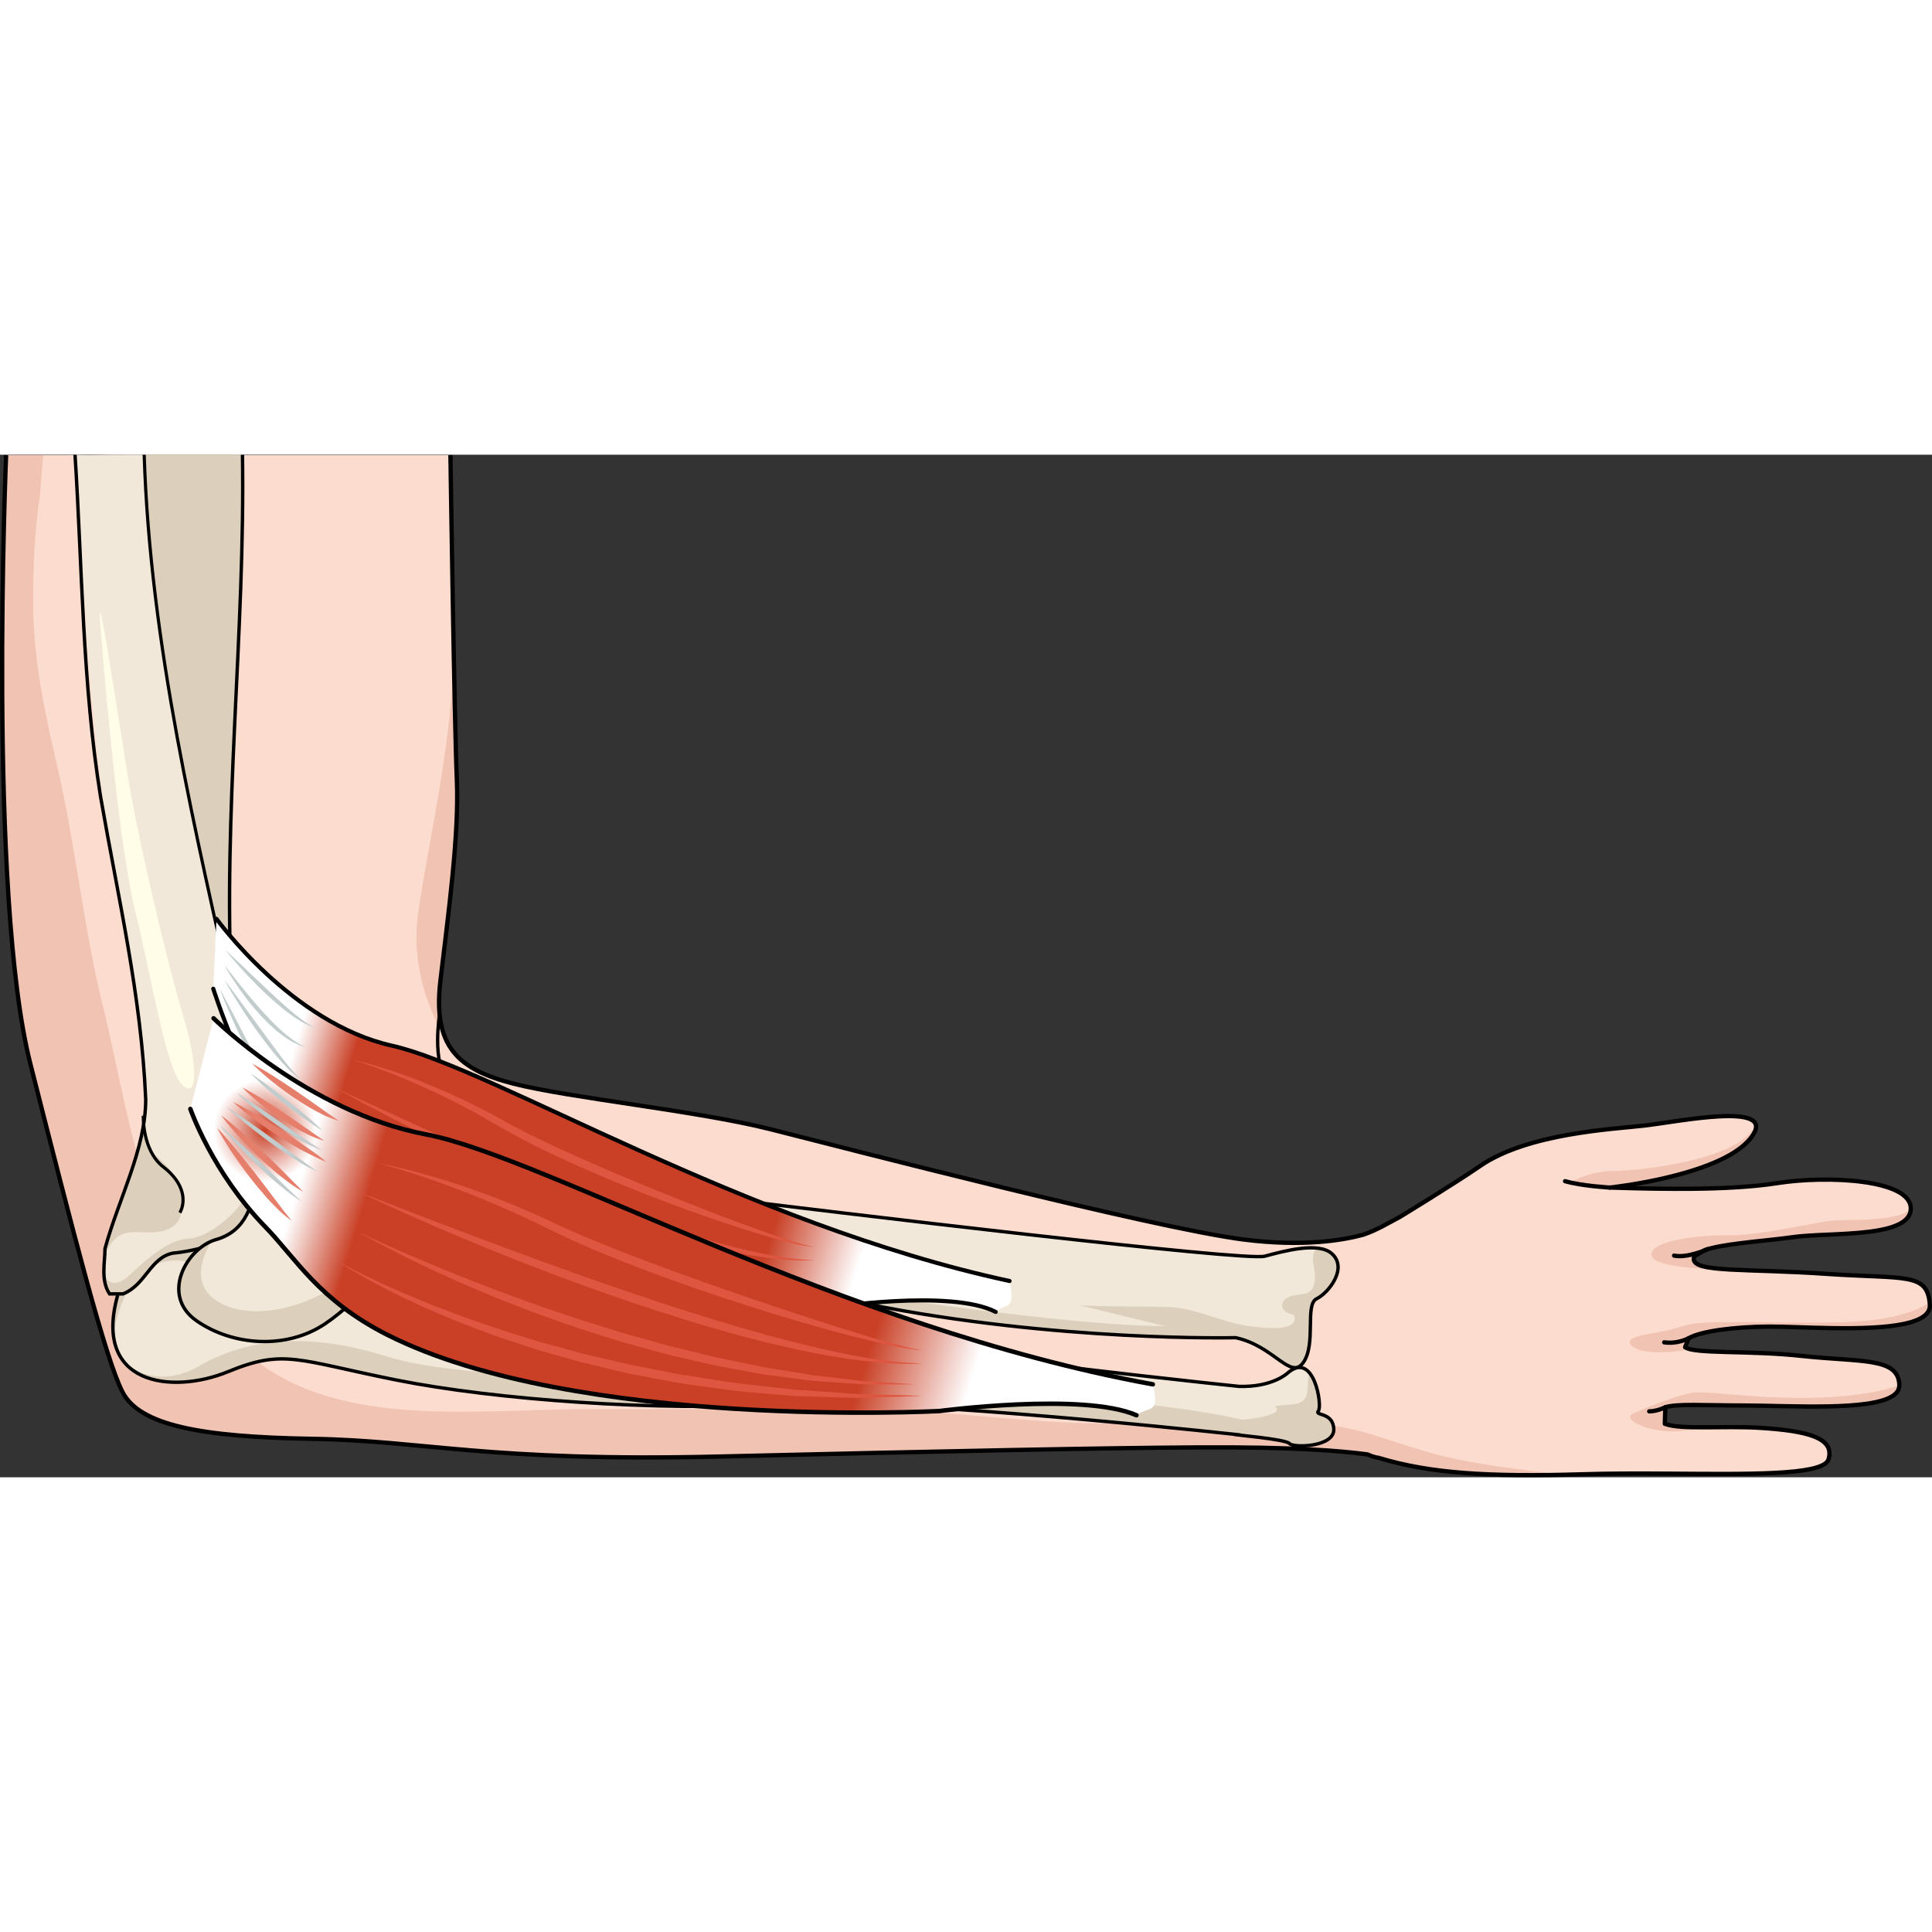 <?xml version="1.0" encoding="utf-8"?>
<!-- Created by: Science Figures, www.sciencefigures.org, Generator: Science Figures Editor -->
<!DOCTYPE svg PUBLIC "-//W3C//DTD SVG 1.1//EN" "http://www.w3.org/Graphics/SVG/1.1/DTD/svg11.dtd">
<svg version="1.1" id="Layer_1" xmlns="http://www.w3.org/2000/svg" xmlns:xlink="http://www.w3.org/1999/xlink" 
	 width="800px" height="800px" viewBox="0 0 432.829 229.09" enable-background="new 0 0 432.829 229.09"
	 xml:space="preserve">
<rect x="0" y="0" width="432.829" height="229.09" fill="#333333" stroke="none"/>
<g>
	<g>
		<g>
			<path fill="#FCDCCE" d="M409.103,183.512c-17.813-1.225-29.742-0.223-29.65-3.373c0.003-0.119,0.032-0.232,0.075-0.344
				c0.012-0.029,0.025-0.059,0.039-0.088c0.027-0.055,0.065-0.109,0.1-0.164l2.253-1.354c0.2-0.068,0.398-0.135,0.613-0.199
				c0.01-0.002,0.017-0.004,0.026-0.006c0.25-0.074,0.516-0.145,0.789-0.215c4.767-1.197,12.868-1.695,18.3-2.475
				c4.224-0.605,11.195-0.492,16.922-1.191c0.014-0.002,0.026-0.004,0.041-0.006c0.315-0.039,0.628-0.08,0.936-0.125
				c0.034-0.006,0.071-0.01,0.107-0.014c0.285-0.041,0.567-0.088,0.847-0.135c0.052-0.01,0.104-0.016,0.156-0.025
				c0.259-0.045,0.513-0.094,0.762-0.143c0.066-0.014,0.134-0.025,0.2-0.041c0.231-0.047,0.456-0.098,0.68-0.15
				c0.076-0.02,0.159-0.037,0.235-0.055c0.206-0.053,0.405-0.107,0.606-0.162c0.084-0.025,0.173-0.047,0.257-0.07
				c0.182-0.055,0.357-0.113,0.531-0.172c0.091-0.031,0.186-0.059,0.273-0.09c0.158-0.057,0.309-0.117,0.459-0.178
				c0.096-0.037,0.195-0.074,0.287-0.115c0.135-0.057,0.258-0.119,0.385-0.182c0.097-0.047,0.199-0.092,0.294-0.141
				c0.111-0.059,0.213-0.123,0.317-0.188c0.096-0.057,0.197-0.111,0.287-0.172c0.093-0.059,0.172-0.125,0.258-0.188
				c0.091-0.068,0.187-0.135,0.271-0.205c0.071-0.061,0.131-0.125,0.196-0.189c0.086-0.078,0.176-0.158,0.25-0.244
				c0.055-0.059,0.096-0.121,0.145-0.186c0.074-0.092,0.153-0.186,0.218-0.285c0.037-0.061,0.063-0.125,0.099-0.189
				c0.058-0.105,0.121-0.211,0.169-0.322c0.026-0.066,0.04-0.139,0.063-0.205c0.04-0.115,0.084-0.23,0.108-0.352
				c0.04-0.193,0.063-0.393,0.072-0.602c0.196-6.641-18.67-7.551-29.924-5.785c-0.628,0.1-1.277,0.188-1.935,0.273
				c-0.179,0.023-0.364,0.045-0.547,0.068c-0.552,0.068-1.112,0.131-1.682,0.189c-0.126,0.012-0.25,0.027-0.376,0.041
				c-0.675,0.066-1.362,0.127-2.059,0.184c-0.197,0.016-0.395,0.029-0.593,0.045c-0.55,0.041-1.103,0.08-1.661,0.115
				c-0.195,0.014-0.388,0.025-0.581,0.037c-0.708,0.041-1.422,0.08-2.139,0.113c-0.176,0.008-0.353,0.014-0.529,0.021
				c-0.586,0.025-1.174,0.047-1.767,0.066c-0.212,0.008-0.426,0.014-0.643,0.02c-0.739,0.023-1.482,0.043-2.227,0.059
				c-0.035-0.002-0.07,0.002-0.107,0c-0.738,0.016-1.475,0.025-2.212,0.033c-0.164,0.002-0.33,0.002-0.494,0.004
				c-2.414,0.02-4.805,0.008-7.098-0.021c-0.083,0-0.161-0.004-0.244-0.004c-0.693-0.01-1.379-0.021-2.053-0.033
				c-0.112-0.002-0.225-0.004-0.335-0.008c-0.655-0.012-1.299-0.025-1.931-0.039c-0.092-0.002-0.182-0.004-0.272-0.006
				c-0.652-0.018-1.29-0.033-1.913-0.049c-0.066-0.002-0.135-0.004-0.201-0.006c-1.375-0.037-2.677-0.074-3.872-0.109
				c0,0,26.237-2.756,32.041-11.791c4.762-7.412-16.632-2.994-24.282-2.105c-6.989,0.813-26.119,1.674-36.84,9.057
				c-5.825,4.012-17.966,11.412-17.966,11.412c-2.412,1.25-5.071,2.936-8.29,4.014c-4.633,1.246-13.536,2.729-26.706,1.059
				c-20.297-2.572-89.826-20.619-106.047-24.719s-45.076-7.008-57.547-10.201c-12.472-3.191-18.103-8.318-16.385-22.998
				c1.719-14.681,4.24-32.698,3.686-45.159c-0.555-12.459-1.436-72.655-1.436-72.655H1.37c0,0-4.14,98.696,5.436,136.372
				c9.575,37.676,16.836,66.246,20.677,73.584c3.841,7.336,17.272,10.008,42.462,10.416s39.529,5.201,91.2,3.967
				s84.983-1.906,106.933-2.047s32.604,0.807,38.313,1.58c0.906,0.424,1.722,0.668,2.462,0.764
				c11.503,3.484,24.509,4.336,46.086,3.668c1.228-0.037,2.479-0.064,3.744-0.088c2.9-0.049,5.875-0.066,8.861-0.063
				c0,0,0,0-0.002-0.002c17.544,0.02,35.437,0.662,40.633-1.807c0.053-0.025,0.112-0.051,0.16-0.076
				c0.114-0.057,0.215-0.117,0.313-0.178c0.082-0.049,0.159-0.1,0.229-0.152c0.075-0.055,0.147-0.109,0.21-0.166
				c0.08-0.068,0.147-0.141,0.212-0.215c0.041-0.047,0.086-0.094,0.12-0.141c0.089-0.125,0.163-0.258,0.207-0.395
				c1.537-4.852-4.715-6.432-15.19-7.1c-8.431-0.531-17.807,0.496-21.465-0.912l0.109-3.715c2.692-0.822,8.546-0.408,17.302-0.389
				c10.986,0.027,28.733,1.262,33.759-2.217c0.026-0.018,0.049-0.037,0.075-0.057c0.174-0.125,0.332-0.256,0.471-0.391
				c0.046-0.047,0.091-0.096,0.134-0.145c0.104-0.115,0.2-0.236,0.28-0.361c0.04-0.061,0.079-0.119,0.113-0.18
				c0.068-0.129,0.122-0.264,0.166-0.4c0.021-0.061,0.046-0.119,0.063-0.18c0.047-0.201,0.075-0.41,0.068-0.631
				c-0.16-6.307-8.597-5.104-21.851-6.543c-11.923-1.297-23.903-0.375-26.144-1.955l0.79-2.006
				c2.811-1.615,10.33-2.557,17.852-2.611c6.63-0.051,22.006,1.188,30.424-0.611c-0.002,0.002-0.003,0.002-0.003,0.002
				c0.051-0.012,0.098-0.023,0.149-0.033c0.324-0.072,0.637-0.148,0.939-0.23c0.084-0.021,0.17-0.043,0.252-0.068
				c0.173-0.047,0.344-0.1,0.51-0.15c0.118-0.039,0.235-0.078,0.35-0.121c0.213-0.074,0.419-0.148,0.613-0.229
				c0.117-0.049,0.23-0.1,0.341-0.148c0.154-0.07,0.304-0.143,0.445-0.217c0.134-0.07,0.26-0.141,0.382-0.215
				c0.081-0.051,0.165-0.1,0.24-0.152c0.161-0.107,0.31-0.217,0.444-0.334c0.053-0.045,0.101-0.092,0.15-0.137
				c0.12-0.115,0.232-0.23,0.333-0.355c0.026-0.031,0.058-0.068,0.082-0.102c0.105-0.141,0.19-0.289,0.267-0.439
				c0.02-0.041,0.042-0.082,0.059-0.123c0.071-0.164,0.123-0.334,0.16-0.51c0.008-0.039,0.012-0.078,0.018-0.115
				c0.028-0.189,0.044-0.387,0.032-0.59C431.861,183.084,426.912,184.736,409.103,183.512z"/>
			<g>
				<path fill="#F1C3B3" d="M98.665,117.91c1.719-14.681,4.24-32.698,3.686-45.159c-0.199-4.471-0.44-15.088-0.667-26.865
					c-0.788,20.946-5.994,42.213-8.017,56.928c-1.743,12.676,3.202,23.19,6.343,28.381C98.462,127.92,97.993,123.653,98.665,117.91z
					"/>
				<polygon fill="#F1C3B3" points="101.418,31.365 101.418,31.365 101.418,31.367 				"/>
				<path fill="#F1C3B3" d="M102.398,134.686c-0.047-0.051-0.09-0.104-0.137-0.154c0.082,0.105,0.126,0.16,0.126,0.16
					L102.398,134.686z"/>
			</g>
			<path fill="#F1C3B3" d="M392.728,152.393c0.601-0.934,0.783-1.68,0.632-2.269c-3.761,8.224-27.345,10.362-32.201,10.362
				s-9.528,2.522-9.528,2.522c2.761,0.729,6.348,1.017,9.882,1.077C365.975,163.535,387.532,160.481,392.728,152.393z"/>
			<g>
				<path fill="#F1C3B3" d="M424.819,210.195c0.104-0.115,0.2-0.236,0.28-0.361c0.04-0.061,0.079-0.119,0.113-0.18
					c0.068-0.129,0.122-0.264,0.166-0.4c0.021-0.061,0.046-0.119,0.063-0.18c0.047-0.201,0.075-0.41,0.068-0.631
					c0,0-6.438,2.762-20.917,2.855s-22.496-1.889-26.287-0.99c-3.791,0.896-10.235,3.419-12.664,4.633
					c-2.429,1.215,4.67,4.765,11.956,3.644c1.563-0.241,3.397-0.477,5.313-0.699c-4.285,0.032-7.957-0.015-9.941-0.778l0.109-3.715
					c2.692-0.822,8.546-0.408,17.302-0.389c10.986,0.027,28.733,1.262,33.759-2.217c0.026-0.018,0.049-0.037,0.075-0.057
					c0.174-0.125,0.332-0.256,0.471-0.391C424.731,210.293,424.776,210.244,424.819,210.195z"/>
				<path fill="#F1C3B3" d="M376.943,195.232c-5.511,1.775-8.78,1.583-11.115,2.707c-2.335,1.123,0.824,4.608,12.976,2.492l0,0
					c-0.57-0.129-1.006-0.288-1.288-0.486l0.79-2.006c2.811-1.615,10.33-2.557,17.852-2.611c6.63-0.051,22.006,1.188,30.424-0.611
					c-0.002,0.002-0.003,0.002-0.003,0.002c0.051-0.012,0.098-0.023,0.149-0.033c0.324-0.072,0.637-0.148,0.939-0.23
					c0.084-0.021,0.17-0.043,0.252-0.068c0.173-0.047,0.344-0.1,0.51-0.15c0.118-0.039,0.235-0.078,0.35-0.121
					c0.213-0.074,0.419-0.148,0.613-0.229c0.117-0.049,0.23-0.1,0.341-0.148c0.154-0.07,0.304-0.143,0.445-0.217
					c0.134-0.07,0.26-0.141,0.382-0.215c0.081-0.051,0.165-0.1,0.24-0.152c0.161-0.107,0.31-0.217,0.444-0.334
					c0.053-0.045,0.101-0.092,0.15-0.137c0.12-0.115,0.232-0.23,0.333-0.355c0.026-0.031,0.058-0.068,0.082-0.102
					c0.105-0.141,0.19-0.289,0.267-0.439c0.02-0.041,0.042-0.082,0.059-0.123c0.071-0.164,0.123-0.334,0.16-0.51
					c0.008-0.039,0.012-0.078,0.018-0.115c0.028-0.189,0.044-0.387,0.032-0.59c-0.013-0.194-0.03-0.379-0.05-0.561
					c-2.473,1.695-7.831,4.057-18.735,4.41C396.279,194.859,382.454,193.458,376.943,195.232z"/>
				<path fill="#F1C3B3" d="M387.22,174.869c-6.538-0.093-18.121,1.215-17.188,4.678c0.933,3.459,24.043,3.269,24.109,3.268
					c-9.202-0.31-14.752-0.523-14.689-2.676c0.003-0.119,0.032-0.232,0.075-0.344c0.012-0.029,0.025-0.059,0.039-0.088
					c0.027-0.055,0.065-0.109,0.1-0.164l2.253-1.354c0.2-0.068,0.398-0.135,0.613-0.199c0.01-0.002,0.017-0.004,0.026-0.006
					c0.25-0.074,0.516-0.145,0.789-0.215c4.767-1.197,12.868-1.695,18.3-2.475c4.224-0.605,11.195-0.492,16.922-1.191
					c0.014-0.002,0.026-0.004,0.041-0.006c0.315-0.039,0.628-0.08,0.936-0.125c0.034-0.006,0.071-0.01,0.107-0.014
					c0.285-0.041,0.567-0.088,0.847-0.135c0.052-0.01,0.104-0.016,0.156-0.025c0.259-0.045,0.513-0.094,0.762-0.143
					c0.066-0.014,0.134-0.025,0.2-0.041c0.231-0.047,0.456-0.098,0.68-0.15c0.076-0.02,0.159-0.037,0.235-0.055
					c0.206-0.053,0.405-0.107,0.606-0.162c0.084-0.025,0.173-0.047,0.257-0.07c0.182-0.055,0.357-0.113,0.531-0.172
					c0.091-0.031,0.186-0.059,0.273-0.09c0.158-0.057,0.309-0.117,0.459-0.178c0.096-0.037,0.195-0.074,0.287-0.115
					c0.135-0.057,0.258-0.119,0.385-0.182c0.097-0.047,0.199-0.092,0.294-0.141c0.111-0.059,0.213-0.123,0.317-0.188
					c0.096-0.057,0.197-0.111,0.287-0.172c0.093-0.059,0.172-0.125,0.258-0.188c0.091-0.068,0.187-0.135,0.271-0.205
					c0.071-0.061,0.131-0.125,0.196-0.189c0.086-0.078,0.176-0.158,0.25-0.244c0.055-0.059,0.096-0.121,0.145-0.186
					c0.074-0.092,0.153-0.186,0.218-0.285c0.037-0.061,0.063-0.125,0.099-0.189c0.058-0.105,0.121-0.211,0.169-0.322
					c0.026-0.066,0.04-0.139,0.063-0.205c0.04-0.115,0.084-0.23,0.108-0.352c0.04-0.193,0.063-0.393,0.072-0.602
					c0.001-0.041-0.007-0.079-0.007-0.119c-2.572,3.232-15.088,2.321-18.622,2.838C405.62,172.254,393.758,174.963,387.22,174.869z"
					/>
			</g>
			<path fill="#F1C3B3" d="M350.012,228.525c-9.142-1.193-18.894-2.137-27.979-4.494c-10.706-2.778-18.727-7.002-29.967-7.002
				c-14.567,0-29.136-0.02-43.703,0c-19.196,0.026-37.327-3.204-56.427-3.204c-20.302,0-40.604,0-60.906,0
				c-24.476,0-56.7,4.796-76.192-12.997c-7.334-6.695-12.154-15.43-16.644-24.144c-8.254-16.021-10.93-36.217-15.183-53.368
				c-4.272-17.229-6.052-35.519-10.027-52.801c-2.964-12.89-5.565-24.477-5.563-37.899c0.001-7.793,0.346-15.22,1.424-22.898
				c0.356-2.533,0.418-6.304,0.858-9.622H1.37c0,0-4.14,98.696,5.436,136.372c9.575,37.676,16.836,66.246,20.677,73.584
				c3.841,7.336,17.272,10.008,42.462,10.416s39.529,5.201,91.2,3.967s84.983-1.906,106.933-2.047s32.604,0.807,38.313,1.58
				c0.906,0.424,1.722,0.668,2.462,0.764C319.448,227.943,331.338,228.914,350.012,228.525z"/>
			<path fill="none" stroke="#000000" stroke-width="0.96" stroke-linejoin="round" stroke-miterlimit="8" d="M1.37,0.097
				c0,0-4.14,98.696,5.436,136.372c9.575,37.676,16.836,66.246,20.677,73.584c3.841,7.336,17.272,10.008,42.462,10.416
				s39.529,5.201,91.2,3.967s84.983-1.906,106.933-2.047s32.604,0.807,38.313,1.58c0.906,0.424,1.722,0.668,2.462,0.764
				c11.503,3.484,24.509,4.336,46.086,3.668c1.228-0.037,2.479-0.064,3.744-0.088c2.9-0.049,5.875-0.066,8.861-0.063
				c0,0,0,0-0.002-0.002c17.544,0.02,35.437,0.662,40.633-1.807c0.053-0.025,0.112-0.051,0.16-0.076
				c0.114-0.057,0.215-0.117,0.313-0.178c0.082-0.049,0.159-0.1,0.229-0.152c0.075-0.055,0.147-0.109,0.21-0.166
				c0.08-0.068,0.147-0.141,0.212-0.215c0.041-0.047,0.086-0.094,0.12-0.141c0.089-0.125,0.163-0.258,0.207-0.395
				c1.537-4.852-4.715-6.432-15.19-7.1c-8.431-0.531-17.807,0.496-21.465-0.912l0.109-3.715c2.692-0.822,8.546-0.408,17.302-0.389
				c10.986,0.027,28.733,1.262,33.759-2.217c0.026-0.018,0.049-0.037,0.075-0.057c0.174-0.125,0.332-0.256,0.471-0.391
				c0.046-0.047,0.091-0.096,0.134-0.145c0.104-0.115,0.2-0.236,0.28-0.361c0.04-0.061,0.079-0.119,0.113-0.18
				c0.068-0.129,0.122-0.264,0.166-0.4c0.021-0.061,0.046-0.119,0.063-0.18c0.047-0.201,0.075-0.41,0.068-0.631
				c-0.16-6.307-8.597-5.104-21.851-6.543c-11.923-1.297-23.903-0.375-26.144-1.955l0.79-2.006
				c2.811-1.615,10.33-2.557,17.852-2.611c6.63-0.051,22.006,1.188,30.424-0.611c-0.002,0.002-0.003,0.002-0.003,0.002
				c0.051-0.012,0.098-0.023,0.149-0.033c0.324-0.072,0.637-0.148,0.939-0.23c0.084-0.021,0.17-0.043,0.252-0.068
				c0.173-0.047,0.344-0.1,0.51-0.15c0.118-0.039,0.235-0.078,0.35-0.121c0.213-0.074,0.419-0.148,0.613-0.229
				c0.117-0.049,0.23-0.1,0.341-0.148c0.154-0.07,0.304-0.143,0.445-0.217c0.134-0.07,0.26-0.141,0.382-0.215
				c0.081-0.051,0.165-0.1,0.24-0.152c0.161-0.107,0.31-0.217,0.444-0.334c0.053-0.045,0.101-0.092,0.15-0.137
				c0.12-0.115,0.232-0.23,0.333-0.355c0.026-0.031,0.058-0.068,0.082-0.102c0.105-0.141,0.19-0.289,0.267-0.439
				c0.02-0.041,0.042-0.082,0.059-0.123c0.071-0.164,0.123-0.334,0.16-0.51c0.008-0.039,0.012-0.078,0.018-0.115
				c0.028-0.189,0.044-0.387,0.032-0.59c-0.483-7.365-5.433-5.713-23.242-6.938c-17.813-1.225-29.742-0.223-29.65-3.373
				c0.003-0.119,0.032-0.232,0.075-0.344c0.012-0.029,0.025-0.059,0.039-0.088c0.027-0.055,0.065-0.109,0.1-0.164l2.253-1.354
				c0.2-0.068,0.398-0.135,0.613-0.199c0.01-0.002,0.017-0.004,0.026-0.006c0.25-0.074,0.516-0.145,0.789-0.215
				c4.767-1.197,12.868-1.695,18.3-2.475c4.224-0.605,11.195-0.492,16.922-1.191c0.014-0.002,0.026-0.004,0.041-0.006
				c0.315-0.039,0.628-0.08,0.936-0.125c0.034-0.006,0.071-0.01,0.107-0.014c0.285-0.041,0.567-0.088,0.847-0.135
				c0.052-0.01,0.104-0.016,0.156-0.025c0.259-0.045,0.513-0.094,0.762-0.143c0.066-0.014,0.134-0.025,0.2-0.041
				c0.231-0.047,0.456-0.098,0.68-0.15c0.076-0.02,0.159-0.037,0.235-0.055c0.206-0.053,0.405-0.107,0.606-0.162
				c0.084-0.025,0.173-0.047,0.257-0.07c0.182-0.055,0.357-0.113,0.531-0.172c0.091-0.031,0.186-0.059,0.273-0.09
				c0.158-0.057,0.309-0.117,0.459-0.178c0.096-0.037,0.195-0.074,0.287-0.115c0.135-0.057,0.258-0.119,0.385-0.182
				c0.097-0.047,0.199-0.092,0.294-0.141c0.111-0.059,0.213-0.123,0.317-0.188c0.096-0.057,0.197-0.111,0.287-0.172
				c0.093-0.059,0.172-0.125,0.258-0.188c0.091-0.068,0.187-0.135,0.271-0.205c0.071-0.061,0.131-0.125,0.196-0.189
				c0.086-0.078,0.176-0.158,0.25-0.244c0.055-0.059,0.096-0.121,0.145-0.186c0.074-0.092,0.153-0.186,0.218-0.285
				c0.037-0.061,0.063-0.125,0.099-0.189c0.058-0.105,0.121-0.211,0.169-0.322c0.026-0.066,0.04-0.139,0.063-0.205
				c0.04-0.115,0.084-0.23,0.108-0.352c0.04-0.193,0.063-0.393,0.072-0.602c0.196-6.641-18.67-7.551-29.924-5.785
				c-0.628,0.1-1.277,0.188-1.935,0.273c-0.179,0.023-0.364,0.045-0.547,0.068c-0.552,0.068-1.112,0.131-1.682,0.189
				c-0.126,0.012-0.25,0.027-0.376,0.041c-0.675,0.066-1.362,0.127-2.059,0.184c-0.197,0.016-0.395,0.029-0.593,0.045
				c-0.55,0.041-1.103,0.08-1.661,0.115c-0.195,0.014-0.388,0.025-0.581,0.037c-0.708,0.041-1.422,0.08-2.139,0.113
				c-0.176,0.008-0.353,0.014-0.529,0.021c-0.586,0.025-1.174,0.047-1.767,0.066c-0.212,0.008-0.426,0.014-0.643,0.02
				c-0.739,0.023-1.482,0.043-2.227,0.059c-0.035-0.002-0.07,0.002-0.107,0c-0.738,0.016-1.475,0.025-2.212,0.033
				c-0.164,0.002-0.33,0.002-0.494,0.004c-2.414,0.02-4.805,0.008-7.098-0.021c-0.083,0-0.161-0.004-0.244-0.004
				c-0.693-0.01-1.379-0.021-2.053-0.033c-0.112-0.002-0.225-0.004-0.335-0.008c-0.655-0.012-1.299-0.025-1.931-0.039
				c-0.092-0.002-0.182-0.004-0.272-0.006c-0.652-0.018-1.29-0.033-1.913-0.049c-0.066-0.002-0.135-0.004-0.201-0.006
				c-1.375-0.037-2.677-0.074-3.872-0.109c0,0,26.237-2.756,32.041-11.791c4.762-7.412-16.632-2.994-24.282-2.105
				c-6.989,0.813-26.119,1.674-36.84,9.057c-5.825,4.012-17.966,11.412-17.966,11.412c-2.412,1.25-5.071,2.936-8.29,4.014
				c-4.633,1.246-13.536,2.729-26.706,1.059c-20.297-2.572-89.826-20.619-106.047-24.719s-45.076-7.008-57.547-10.201
				c-12.472-3.191-18.103-8.318-16.385-22.998c1.719-14.681,4.24-32.698,3.686-45.159c-0.555-12.459-1.436-72.655-1.436-72.655"/>
		</g>
		<g>
			<g>
				<path fill="#F2E8D9" d="M295.355,214.232c0.96-1.141-0.992-13.705-6.911-8.473c0,0-3.344,3.188-10.861,2.969l0,0
					c-14.595-1.525-92.664-9.908-138.897-19.33c-51.157-10.424-74.011-28.881-75.782-33.377c-1.771-4.496-8.729-2.943-8.729-2.943
					s-20.995,13.018-27.525,34.238c-6.53,21.217,11.887,23.275,24.456,18.107c12.57-5.166,15.399-2.584,37.635,1.867
					c22.235,4.451,58.584,7.053,86.006,5.453c23.72-1.385,85.403,4.957,101.625,6.695c-0.354,0.137,11.613,1.066,12.505,2.09
					c0.894,1.021,10.042,0.801,9.935-3.17C298.701,214.387,294.398,215.371,295.355,214.232z"/>
				<path fill="#DCD0BD" d="M138.686,189.398c-51.157-10.424-74.011-28.881-75.782-33.377c-1.771-4.496-8.729-2.943-8.729-2.943
					s-20.995,13.018-27.525,34.238c-1.261,4.098-1.584,7.473-1.206,10.227c-0.003-0.844,1.785-15.656,12.449-16.926
					c10.819-1.289,34.24,12.949,53.668,9.018c19.427-3.932,45.117-0.631,47.985-0.063c0-0.002,0-0.002,0-0.002
					C139.26,189.512,138.969,189.455,138.686,189.398z"/>
				<path fill="#DCD0BD" d="M295.355,214.232c0.609-0.727,0.041-6.063-1.975-8.514c-0.619,1.518-0.13,3.346-0.717,5.074
					c-0.944,2.771-4.665,1.672-7.041,2.426c2.393,1.836-5.333,2.857-7.272,2.957v0.006c-19.7-4.574-67.205-7.891-94.499-8.32
					c-30.572-0.482-79.533-0.262-96.979-5.779c-17.445-5.52-31.164-4.297-42.131,2.008c-10.389,5.973-16.769-0.748-17.414-1.475
					c4.468,6.477,15.414,6.248,23.777,2.809c12.57-5.166,15.399-2.584,37.635,1.867c22.235,4.451,58.584,7.053,86.006,5.453
					c25.003-1.459,92.191,5.668,103.845,6.936c-0.358,0.135,9.393,0.826,10.285,1.85c0.894,1.021,10.042,0.801,9.935-3.17
					C298.701,214.387,294.398,215.371,295.355,214.232z"/>
				<path fill="none" stroke="#000000" stroke-width="0.76" stroke-miterlimit="8" d="M295.355,214.232
					c0.96-1.141-0.992-13.705-6.911-8.473c0,0-3.344,3.188-10.861,2.969l0,0c-14.595-1.525-92.664-9.908-138.897-19.33
					c-51.157-10.424-74.011-28.881-75.782-33.377c-1.771-4.496-8.729-2.943-8.729-2.943s-20.995,13.018-27.525,34.238
					c-6.53,21.217,11.887,23.275,24.456,18.107c12.57-5.166,15.399-2.584,37.635,1.867c22.235,4.451,58.584,7.053,86.006,5.453
					c23.72-1.385,85.403,4.957,101.625,6.695c-0.354,0.137,11.613,1.066,12.505,2.09c0.894,1.021,10.042,0.801,9.935-3.17
					C298.701,214.387,294.398,215.371,295.355,214.232z"/>
			</g>
			<g>
				<g>
					<g>
						<path fill="#F2E8D9" d="M52.504,122.764c-2.214-14.576,1.723-83.836,1.817-122.739H34.539c-3.336,0-6.675-0.035-10.012,0.006
							c-2.571,0.031-5.149,0.134-7.717-0.006c1.425,28.09,4.107,68.456,8.507,91.388c7.231,37.684,9.077,57.352,4.246,69.072
							c-4.829,11.719-8.701,24.434-4.461,27.256c4.241,2.822,6.994-7.672,15.716-9.152c8.723-1.484,23.837-9.869,22.562-19.174
							C62.103,150.111,55.346,141.477,52.504,122.764z"/>
						<path fill="#DCD0BD" d="M40.817,178.588c8.723-1.484,23.837-9.869,22.562-19.174c-0.574-4.184-2.257-8.234-4.194-13.125
							c3.924,17.078-10.917,28.988-16.568,29.262c-5.651,0.275-10.528,5.621-14.077,8.639c-3.549,3.018-4.929,0-4.929,0
							l-0.228,0.182c0.206,1.553,0.748,2.723,1.718,3.369C29.342,190.563,32.096,180.068,40.817,178.588z"/>
						<g>
							<polygon fill="#DCD0BD" points="32.247,143.83 32.245,143.83 32.245,143.842 							"/>
							<path fill="#DCD0BD" d="M35.644,157.701c-2.552-1.945-3.421-5.291-3.644-8.211c-0.374,4.324-1.175,7.934-2.437,10.994
								c-2.701,6.555-5.101,13.422-5.952,18.693c3.29-8.045,8.419-3.412,14.025-5.654C43.243,171.281,40.876,161.688,35.644,157.701
								z"/>
						</g>
						<path fill="#DCD0BD" d="M54.321,0.024H34.539c-0.746,0-1.491-0.003-2.236-0.005c1.45,49.491,20.686,125.622,20.686,125.622
							c-0.171-0.934-0.334-1.889-0.484-2.877C50.29,108.188,54.227,38.927,54.321,0.024z"/>
						<path fill="none" stroke="#000000" stroke-width="0.76" stroke-miterlimit="8" d="M16.81,0.024
							c1.625,25.391,1.645,51.142,5.699,76.48c4.054,23.312,9.122,44.597,10.136,67.908c0,11.15-6.082,22.299-9.122,33.447
							c0,3.041-1.014,7.096,1.014,10.137c1.013,0,2.027,0,3.041,0c5.068-2.027,6.082-8.109,11.149-9.123
							c11.149-1.014,26.353-8.107,24.325-21.285c-3.041-13.176-10.135-24.324-11.149-37.5C49.875,80.559,54.943,39.74,54.321,0.024"
							/>
					</g>
					<path fill="none" stroke="#000000" stroke-width="0.712" stroke-miterlimit="8" d="M52.988,125.641
						C43.793,84.613,33.636,42.352,32.302,0.019"/>
					<path fill="none" stroke="#000000" stroke-width="0.712" stroke-miterlimit="8" d="M32.108,148.107
						c0,0-0.292,7.754,4.492,11.455c4.784,3.703,5.069,7.746,3.702,10.252"/>
				</g>
				<path fill="#FFFCE8" d="M22.564,39.082c0,0,3.43,45.35,7.622,62.689c4.192,17.34,7.066,36.014,10.679,39.443
					s3.356-5.043,0.15-15.574S31.087,87.1,28.541,71.475C25.994,55.85,21.307,24.359,22.564,39.082z"/>
			</g>
			<path fill="#F2E8D9" d="M298.299,178.924c-3.012-2.563-10.46-0.578-14.953,0.635c-4.491,1.213-93.654-9.512-129.533-13.93
				c-35.879-4.42-69.21-14.061-84.465-15.855c-8.371-0.986-11.258,4.582-11.857,11.348c-0.6,6.768-2.375,12.809-9.052,14.699
				c-6.678,1.887-12.581,12.523-4.404,18.209c8.177,5.684,20.2,6.439,28.77,0.689c8.569-5.75,10.385-12.262,26.093-11.098
				c15.708,1.162,53.202-1.805,95.54,6.68c42.337,8.482,82.401,7.512,82.401,7.512c8.681,1.881,12.354,9.727,15.201,5.48
				c2.853-4.254,0.24-12.889,2.926-14.199C297.651,187.783,302.098,182.162,298.299,178.924z"/>
			<path fill="#DCD0BD" d="M298.299,178.924c-0.204-0.172-0.43-0.322-0.672-0.455c-0.051-0.027-0.108-0.047-0.159-0.072
				c-0.205-0.104-0.416-0.199-0.643-0.275c-0.044-0.016-0.092-0.027-0.136-0.041c-0.252-0.08-0.513-0.15-0.789-0.205
				c-0.021-0.004-0.046-0.006-0.067-0.01c-0.304-0.059-0.621-0.104-0.946-0.131c-0.002,0-0.004-0.002-0.006-0.002
				c-0.644,0.98-0.92,2.193-0.612,3.748c0.442,2.232,0.882,5.963-2.063,6.504c-0.891,0.164-1.846,0.191-2.715,0.436
				c-1.808,0.506-3.285,2.16-1.408,3.627c0.739,0.578,1.957,0.295,1.985,1.373c0.086,3.146-7.324,2.096-8.813,1.977
				c-6.773-0.545-12.904-4.285-19.781-4.467c-6.551-0.176-13.079-0.033-19.635-0.373l19.173,4.672
				c-28.338-0.189-89.102-10.715-100.719-12.063c-13.376-1.555-61.943-17.051-75.867-3.908
				c-13.924,13.145-28.823,14.984-35.953,10.258c-7.125-4.723-1-13.346-0.991-13.359c-2.726,1.119-5.207,3.629-6.497,6.551
				c-0.006,0.016-0.013,0.029-0.02,0.045c-0.071,0.162-0.137,0.33-0.201,0.494c-0.021,0.055-0.043,0.109-0.063,0.162
				c-0.053,0.146-0.101,0.293-0.148,0.439c-0.024,0.076-0.051,0.154-0.074,0.23c-0.04,0.133-0.074,0.268-0.108,0.4
				c-0.024,0.094-0.049,0.186-0.069,0.277c-0.029,0.127-0.052,0.25-0.076,0.377c-0.02,0.104-0.039,0.205-0.056,0.307
				c-0.019,0.121-0.033,0.24-0.047,0.359c-0.013,0.109-0.025,0.219-0.035,0.328c-0.01,0.115-0.016,0.23-0.021,0.348
				c-0.005,0.113-0.009,0.229-0.01,0.342c-0.001,0.111,0.001,0.223,0.004,0.336c0.004,0.117,0.009,0.234,0.017,0.352
				c0.008,0.107,0.018,0.217,0.03,0.324c0.014,0.121,0.03,0.238,0.048,0.359c0.016,0.105,0.035,0.213,0.055,0.316
				c0.023,0.121,0.051,0.242,0.08,0.361c0.025,0.104,0.052,0.207,0.081,0.311c0.035,0.121,0.074,0.24,0.115,0.361
				c0.034,0.1,0.068,0.199,0.106,0.301c0.046,0.119,0.099,0.24,0.152,0.359c0.043,0.098,0.085,0.195,0.133,0.291
				c0.059,0.119,0.125,0.24,0.19,0.357c0.052,0.094,0.103,0.188,0.159,0.281c0.073,0.119,0.153,0.234,0.233,0.354
				c0.061,0.088,0.119,0.18,0.184,0.268c0.088,0.119,0.184,0.234,0.28,0.352c0.069,0.086,0.134,0.17,0.207,0.252
				c0.107,0.121,0.224,0.238,0.339,0.357c0.074,0.076,0.142,0.152,0.219,0.227c0.134,0.127,0.281,0.254,0.426,0.379
				c0.07,0.061,0.134,0.121,0.207,0.18c0.224,0.184,0.459,0.361,0.709,0.535c8.177,5.684,20.2,6.439,28.77,0.689
				c8.569-5.75,10.385-12.262,26.093-11.098c15.708,1.162,53.202-1.805,95.54,6.68c2.764,0.553,5.534,1.066,8.311,1.551
				c0.155,0.027,0.311,0.055,0.467,0.08c2.555,0.443,5.114,0.854,7.678,1.24c0.422,0.063,0.845,0.127,1.265,0.189
				c2.013,0.297,4.03,0.572,6.049,0.84c1.103,0.143,2.2,0.283,3.288,0.418c1.072,0.131,2.146,0.256,3.22,0.381
				c29.351,3.363,52.125,2.813,52.125,2.813c2.398,0.52,4.413,1.496,6.137,2.547c0.009,0.004,0.014,0.006,0.022,0.012
				c0.007,0.004,0.014,0.008,0.021,0.012c0.539,0.332,1.048,0.668,1.533,1c0.013,0.01,0.026,0.02,0.04,0.027
				c0.016,0.012,0.032,0.023,0.049,0.035c0.531,0.365,1.03,0.725,1.503,1.063c0.359,0.256,0.72,0.512,1.086,0.76
				c0.066,0.045,0.135,0.092,0.2,0.137c0.024,0.014,0.048,0.031,0.071,0.045c0.511,0.336,0.984,0.611,1.428,0.801
				c0.042,0.02,0.084,0.037,0.127,0.053c0.072,0.029,0.144,0.055,0.213,0.078c0.493,0.156,0.997,0.209,1.479,0.041
				c0.003,0,0.005-0.002,0.007-0.002c0.163-0.059,0.322-0.141,0.479-0.252c0.017-0.012,0.033-0.027,0.05-0.041
				c0.121-0.092,0.23-0.195,0.335-0.307c0.035-0.037,0.071-0.072,0.106-0.113c0.113-0.133,0.22-0.271,0.314-0.414
				c2.853-4.254,0.24-12.889,2.926-14.199C297.651,187.783,302.098,182.162,298.299,178.924z"/>
			<path fill="none" stroke="#000000" stroke-width="0.76" stroke-miterlimit="8" d="M298.299,178.924
				c-3.012-2.563-10.46-0.578-14.953,0.635c-4.491,1.213-93.654-9.512-129.533-13.93c-35.879-4.42-69.21-14.061-84.465-15.855
				c-8.371-0.986-11.258,4.582-11.857,11.348c-0.6,6.768-2.375,12.809-9.052,14.699c-6.678,1.887-12.581,12.523-4.404,18.209
				c8.177,5.684,20.2,6.439,28.77,0.689c8.569-5.75,10.385-12.262,26.093-11.098c15.708,1.162,53.202-1.805,95.54,6.68
				c42.337,8.482,82.401,7.512,82.401,7.512c8.681,1.881,12.354,9.727,15.201,5.48c2.853-4.254,0.24-12.889,2.926-14.199
				C297.651,187.783,302.098,182.162,298.299,178.924z"/>
		</g>
		
			<path fill="none" stroke="#000000" stroke-width="0.75" stroke-linecap="round" stroke-linejoin="round" stroke-miterlimit="8" d="
			M98.487,125.357c0,0-1.775,10.709,1.784,14.732"/>
		<g>
			<path fill="#FFFFFF" d="M49.214,158.566c0,0,0.208,0.188,0.553,0.531c0.342,0.346,0.831,0.84,1.417,1.432
				c0.582,0.596,1.242,1.303,1.933,2.072c0.683,0.777,1.446,1.574,2.182,2.395c0.727,0.829,1.457,1.655,2.114,2.455
				c0.693,0.762,1.354,1.459,1.895,2.087c0.551,0.618,0.982,1.167,1.298,1.538c0.31,0.377,0.479,0.605,0.479,0.605
				s-0.227-0.16-0.608-0.461c-0.375-0.307-0.932-0.725-1.567-1.269c-0.32-0.269-0.667-0.563-1.024-0.882
				c-0.355-0.322-0.751-0.645-1.115-1.018c-0.725-0.746-1.47-1.57-2.218-2.393c-0.726-0.84-1.483-1.654-2.106-2.49
				c-0.641-0.822-1.222-1.602-1.706-2.279C49.774,159.533,49.214,158.566,49.214,158.566z"/>
		</g>
		<g>
			<path fill="#FFFFFF" d="M49.214,154.139c0,0,0.267,0.239,0.716,0.673c0.445,0.437,1.081,1.061,1.843,1.81
				c0.758,0.752,1.625,1.643,2.537,2.612c0.911,0.97,1.883,2.003,2.855,3.036c0.958,1.047,1.918,2.09,2.793,3.094
				c0.437,0.504,0.863,0.982,1.287,1.416c0.414,0.446,0.805,0.868,1.166,1.258c0.721,0.781,1.294,1.467,1.71,1.932
				c0.409,0.474,0.635,0.756,0.635,0.756s-0.283-0.215-0.764-0.609c-0.474-0.403-1.173-0.957-1.979-1.664
				c-0.402-0.355-0.838-0.74-1.298-1.146c-0.466-0.404-0.939-0.847-1.394-1.334c-0.939-0.947-1.914-1.986-2.891-3.022
				c-0.966-1.047-1.926-2.099-2.775-3.129c-0.861-1.019-1.65-1.983-2.312-2.822c-0.671-0.83-1.181-1.563-1.56-2.059
				C49.415,154.436,49.214,154.139,49.214,154.139z"/>
		</g>
		<g>
			<path fill="#FFFFFF" d="M54.321,136.947c0,0,0.292,0.168,0.801,0.464c0.502,0.304,1.219,0.739,2.08,1.261
				c0.854,0.531,1.839,1.164,2.892,1.846c1.046,0.689,2.162,1.426,3.277,2.161c2.215,1.491,4.43,2.981,6.091,4.101
				c0.824,0.573,1.541,0.992,2.033,1.316c0.494,0.318,0.772,0.514,0.772,0.514s-0.315-0.114-0.859-0.339
				c-0.531-0.247-1.347-0.514-2.233-0.995c-0.891-0.471-1.951-1-3.022-1.66c-1.078-0.65-2.226-1.354-3.336-2.105
				c-2.232-1.494-4.382-3.102-5.945-4.372c-0.789-0.626-1.412-1.194-1.863-1.57C54.564,137.182,54.321,136.947,54.321,136.947z"/>
		</g>
		<g>
			<g>
				<linearGradient id="SVGID_1_" gradientUnits="userSpaceOnUse" x1="57.504" y1="138.082" x2="204.034" y2="182.735">
					<stop  offset="0.043" style="stop-color:#FFFFFF"/>
					<stop  offset="0.129" style="stop-color:#C94026"/>
					<stop  offset="0.79" style="stop-color:#C94026"/>
					<stop  offset="0.925" style="stop-color:#FFFFFF"/>
				</linearGradient>
				<path fill="url(#SVGID_1_)" d="M48.502,103.982c0,0,16.84,23.399,39.284,28.407c22.444,5.008,78.979,39.961,138.392,52.727
					c1.332,6.898-0.615,4.707-3.108,6.928c-10.084-5.201-37.445-0.941-37.445-0.941s-68.819,4.311-104.765-17.064
					c-13.049-7.76-10.275-12.971-15.996-19.898c-10.039-12.158-17.086-34.502-17.086-34.502"/>
			</g>
			<g>
				
					<path fill="none" stroke="#000000" stroke-width="0.921" stroke-linecap="round" stroke-linejoin="round" stroke-miterlimit="10" d="
					M223.069,192.043c-10.084-5.201-37.445-0.941-37.445-0.941s-68.819,4.311-104.765-17.064
					c-13.049-7.76-10.275-12.971-15.996-19.898c-10.039-12.158-17.086-34.502-17.086-34.502"/>
				
					<path fill="none" stroke="#000000" stroke-width="0.921" stroke-linecap="round" stroke-linejoin="round" stroke-miterlimit="10" d="
					M48.502,103.982c0,0,16.84,23.399,39.284,28.407c22.444,5.008,78.979,39.961,138.392,52.727"/>
			</g>
			<g>
				<path fill="#C2CCCC" d="M50.536,110.975c0,0,1.229,1.134,3.038,2.858c0.904,0.861,1.958,1.865,3.088,2.941
					c1.131,1.071,2.337,2.214,3.544,3.356c1.206,1.142,2.438,2.251,3.596,3.287c1.173,1.017,2.263,1.975,3.256,2.717
					c0.509,0.348,0.945,0.726,1.37,0.991c0.426,0.263,0.792,0.516,1.108,0.688c0.658,0.309,1.035,0.484,1.035,0.484
					s-0.403-0.117-1.109-0.322c-0.342-0.134-0.738-0.34-1.207-0.555c-0.47-0.216-0.95-0.535-1.492-0.861
					c-0.54-0.33-1.082-0.741-1.68-1.148c-0.589-0.418-1.186-0.887-1.804-1.375c-1.222-0.987-2.475-2.099-3.702-3.234
					c-1.21-1.154-2.407-2.32-3.486-3.456c-1.088-1.126-2.054-2.224-2.89-3.156c-0.838-0.931-1.484-1.754-1.954-2.313
					C50.786,111.311,50.536,110.975,50.536,110.975z"/>
			</g>
			<g>
				<path fill="#C2CCCC" d="M49.228,119.637c0,0,0.887,1.607,2.162,4.039c1.264,2.432,2.95,5.676,4.635,8.92
					c0.849,1.615,1.698,3.23,2.495,4.744c0.408,0.751,0.803,1.477,1.178,2.164c0.391,0.679,0.761,1.32,1.103,1.912
					c0.36,0.58,0.689,1.111,0.981,1.583c0.315,0.456,0.59,0.854,0.817,1.183c0.517,0.609,0.812,0.957,0.812,0.957
					s-0.345-0.293-0.947-0.841c-0.266-0.304-0.588-0.673-0.958-1.097c-0.358-0.434-0.732-0.943-1.139-1.503
					c-0.783-1.136-1.678-2.476-2.552-3.96c-0.873-1.484-1.753-3.095-2.605-4.719c-0.834-1.633-1.654-3.273-2.376-4.832
					c-0.734-1.555-1.358-3.032-1.909-4.291c-0.552-1.259-0.951-2.336-1.253-3.078C49.379,120.07,49.228,119.637,49.228,119.637z"/>
			</g>
			<g>
				<path fill="#C2CCCC" d="M50.283,117.678c0,0,1.09,1.41,2.673,3.553c1.57,2.148,3.665,5.012,5.759,7.875
					c1.05,1.427,2.1,2.854,3.084,4.189c0.5,0.662,0.985,1.301,1.443,1.908c0.473,0.594,0.92,1.156,1.333,1.675
					c0.428,0.506,0.82,0.97,1.168,1.381c0.367,0.395,0.687,0.738,0.95,1.021c0.579,0.517,0.91,0.811,0.91,0.811
					s-0.374-0.245-1.028-0.675c-0.298-0.254-0.661-0.562-1.076-0.915c-0.408-0.363-0.839-0.799-1.311-1.277
					c-0.917-0.977-1.971-2.132-3.028-3.428c-1.055-1.296-2.135-2.713-3.19-4.146c-1.039-1.445-2.066-2.898-2.986-4.29
					c-0.931-1.384-1.745-2.712-2.457-3.839c-0.713-1.127-1.252-2.104-1.65-2.771C50.491,118.072,50.283,117.678,50.283,117.678z"/>
			</g>
			<g>
				<path fill="#C2CCCC" d="M50.283,114.353c0,0,1.017,1.292,2.541,3.23c0.75,0.976,1.676,2.071,2.642,3.263
					c0.494,0.585,1.004,1.19,1.523,1.806c0.53,0.604,1.047,1.237,1.608,1.829c0.543,0.608,1.084,1.22,1.65,1.787
					c0.277,0.29,0.551,0.578,0.823,0.862c0.282,0.272,0.56,0.542,0.834,0.807c0.542,0.54,1.089,1.029,1.613,1.491
					c0.509,0.483,1.044,0.865,1.527,1.236c0.476,0.387,0.95,0.676,1.366,0.945c0.413,0.279,0.782,0.508,1.113,0.639
					c0.647,0.314,1.018,0.494,1.018,0.494s-0.395-0.12-1.087-0.329c-0.356-0.091-0.756-0.274-1.208-0.503
					c-0.458-0.217-0.986-0.454-1.493-0.816c-0.522-0.341-1.104-0.693-1.658-1.144c-0.571-0.429-1.176-0.882-1.741-1.417
					c-0.586-0.513-1.182-1.053-1.743-1.645c-0.584-0.571-1.141-1.183-1.699-1.793c-0.562-0.609-1.076-1.256-1.604-1.875
					c-0.524-0.621-0.997-1.268-1.477-1.875c-0.93-1.236-1.739-2.434-2.426-3.461c-0.69-1.025-1.2-1.924-1.572-2.541
					C50.47,114.721,50.283,114.353,50.283,114.353z"/>
			</g>
			<g>
				<path fill="#DE563F" d="M71.63,157.691c0,0,0.375,0.262,1.101,0.713c0.713,0.47,1.801,1.094,3.16,1.924
					c1.388,0.783,3.043,1.784,5.016,2.799c0.982,0.514,2.026,1.062,3.127,1.639c1.114,0.551,2.286,1.13,3.508,1.734
					c1.212,0.624,2.506,1.21,3.847,1.811c1.342,0.599,2.715,1.247,4.151,1.859c1.446,0.588,2.931,1.192,4.449,1.81
					c0.762,0.302,1.521,0.633,2.302,0.931c0.784,0.289,1.576,0.582,2.375,0.877c1.596,0.588,3.219,1.188,4.862,1.794
					c1.666,0.538,3.353,1.084,5.052,1.634c3.374,1.182,6.902,2.051,10.394,3.035c1.738,0.527,3.51,0.916,5.273,1.316
					c1.762,0.404,3.517,0.807,5.258,1.207c3.494,0.74,6.969,1.292,10.315,1.923c1.668,0.352,3.342,0.464,4.962,0.71
					c1.625,0.217,3.215,0.43,4.762,0.637c3.09,0.492,6.045,0.586,8.763,0.824c1.36,0.104,2.664,0.205,3.904,0.301
					c0.62,0.053,1.224,0.105,1.812,0.156c0.589,0.018,1.16,0.033,1.714,0.05c2.219,0.059,4.152,0.109,5.745,0.151
					c3.191,0.107,5.015,0.168,5.015,0.168s-1.822,0.069-5.012,0.19c-1.598,0.049-3.537,0.108-5.762,0.176
					c-0.557,0.015-1.132,0.031-1.723,0.048c-0.591-0.018-1.199-0.035-1.823-0.055c-1.248-0.048-2.561-0.099-3.93-0.152
					c-2.736-0.143-5.718-0.135-8.839-0.521c-1.565-0.154-3.172-0.313-4.815-0.474c-1.642-0.177-3.329-0.292-5.017-0.606
					c-1.694-0.275-3.416-0.557-5.159-0.84c-1.738-0.311-3.522-0.505-5.272-0.945c-1.759-0.393-3.532-0.788-5.313-1.186
					c-1.781-0.395-3.573-0.774-5.329-1.299c-3.52-1.014-7.073-1.914-10.472-3.125c-1.708-0.576-3.402-1.148-5.076-1.713
					c-1.646-0.641-3.272-1.273-4.872-1.896c-3.227-1.174-6.207-2.654-9.089-3.904c-1.424-0.667-2.785-1.367-4.114-2.017
					c-1.328-0.65-2.608-1.284-3.806-1.954c-1.205-0.654-2.36-1.282-3.458-1.879c-1.073-0.642-2.09-1.25-3.046-1.822
					c-1.92-1.129-3.525-2.228-4.868-3.09C73.053,158.837,71.63,157.692,71.63,157.691z"/>
			</g>
			<g>
				<path fill="#DE563F" d="M79.175,135.615c0,0,1.72,0.332,4.661,1.188c1.472,0.424,3.243,0.991,5.265,1.676
					c2.014,0.705,4.29,1.504,6.713,2.522c2.433,0.997,5.041,2.143,7.763,3.438c1.36,0.649,2.757,1.317,4.162,2.047
					c1.419,0.703,2.843,1.47,4.282,2.269c2.864,1.602,5.824,3.14,8.918,4.625c3.078,1.501,6.244,2.951,9.432,4.357
					c6.365,2.837,12.81,5.506,18.872,7.957c6.073,2.424,11.744,4.693,16.661,6.482c4.917,1.785,9.015,3.292,11.94,4.157
					c1.46,0.442,2.614,0.767,3.414,0.933c0.399,0.088,0.708,0.141,0.919,0.158c0.21,0.024,0.318,0.037,0.318,0.037
					s-0.109-0.004-0.32-0.012c-0.213,0.001-0.526-0.027-0.934-0.084c-0.814-0.105-2.005-0.313-3.493-0.68
					c-2.977-0.726-7.205-1.871-12.189-3.517c-4.982-1.645-10.787-3.601-16.913-5.952c-6.139-2.314-12.615-4.973-19.021-7.807
					c-3.195-1.433-6.372-2.912-9.467-4.445c-3.086-1.53-6.096-3.188-8.921-4.83c-2.823-1.631-5.574-3.172-8.235-4.537
					c-2.655-1.377-5.205-2.603-7.586-3.676c-4.758-2.155-8.804-3.787-11.687-4.792C80.858,136.094,79.175,135.615,79.175,135.615z"
					/>
			</g>
			<g>
				<path fill="#DE563F" d="M75.542,142.061c0,0,1.622,0.752,4.46,2.068c2.844,1.299,6.906,3.155,11.781,5.383
					c4.87,2.234,10.6,4.73,16.737,7.398c3.068,1.338,6.258,2.67,9.493,4.039c3.24,1.355,6.538,2.717,9.856,4.023
					c3.307,1.336,6.631,2.628,9.92,3.852c3.29,1.223,6.531,2.413,9.691,3.498c3.163,1.074,6.228,2.088,9.151,3
					c1.468,0.432,2.896,0.853,4.278,1.259c1.392,0.37,2.736,0.727,4.026,1.069c1.3,0.306,2.546,0.6,3.73,0.877
					c1.19,0.25,2.32,0.486,3.383,0.709c2.135,0.377,4.003,0.709,5.556,0.848c0.775,0.076,1.467,0.182,2.071,0.219
					c0.605,0.034,1.12,0.063,1.538,0.088c0.837,0.047,1.283,0.072,1.283,0.072s-0.447,0.01-1.284,0.027
					c-0.839,0.021-2.073,0.07-3.638-0.049c-1.571-0.049-3.463-0.273-5.636-0.528c-1.082-0.161-2.232-0.334-3.446-0.515
					c-1.204-0.234-2.47-0.481-3.791-0.738c-1.312-0.299-2.678-0.61-4.092-0.934c-1.405-0.359-2.857-0.73-4.35-1.113
					c-1.483-0.418-3.007-0.846-4.564-1.284c-1.549-0.465-3.129-0.951-4.728-1.469c-3.193-1.046-6.489-2.14-9.795-3.368
					c-3.312-1.211-6.66-2.484-9.986-3.811c-3.324-1.332-6.625-2.718-9.867-4.098s-6.401-2.812-9.456-4.196
					c-6.106-2.781-11.718-5.562-16.525-7.944c-4.807-2.385-8.733-4.527-11.496-5.996C77.09,142.957,75.542,142.061,75.542,142.061z"
					/>
			</g>
			<g>
				<path fill="#DE563F" d="M75.542,151.096c0,0,0.382,0.214,1.097,0.615c0.721,0.393,1.777,0.967,3.122,1.699
					c1.336,0.744,2.997,1.58,4.882,2.571c1.905,0.95,4.055,2.022,6.4,3.192c2.357,1.146,4.904,2.395,7.647,3.613
					c2.716,1.275,5.638,2.49,8.636,3.799c2.988,1.33,6.168,2.484,9.335,3.809c3.22,1.186,6.474,2.443,9.775,3.561
					c1.653,0.551,3.307,1.102,4.953,1.65c0.824,0.275,1.646,0.549,2.465,0.822c0.83,0.238,1.657,0.476,2.481,0.713
					c3.304,0.916,6.515,1.98,9.709,2.67c3.18,0.742,6.226,1.604,9.181,2.097c1.471,0.284,2.901,0.562,4.286,0.829
					c0.692,0.133,1.373,0.266,2.041,0.395c0.674,0.088,1.335,0.176,1.983,0.26c2.594,0.322,4.97,0.656,7.079,0.955
					c2.114,0.234,3.97,0.29,5.494,0.412c3.056,0.228,4.802,0.357,4.802,0.357s-1.751,0-4.814,0.002
					c-1.532-0.033-3.401,0.021-5.535-0.088c-2.13-0.168-4.536-0.359-7.159-0.611c-0.656-0.062-1.325-0.125-2.008-0.189
					c-0.677-0.105-1.366-0.213-2.067-0.322c-1.403-0.219-2.854-0.445-4.345-0.678c-3-0.392-6.098-1.129-9.315-1.842
					c-3.233-0.65-6.498-1.617-9.832-2.541c-0.833-0.234-1.669-0.469-2.507-0.703c-0.827-0.271-1.657-0.541-2.489-0.813
					c-1.663-0.544-3.333-1.09-5.002-1.635c-3.319-1.147-6.588-2.434-9.824-3.648c-1.594-0.666-3.176-1.326-4.739-1.979
					c-1.563-0.652-3.104-1.3-4.594-2.001c-3.001-1.349-5.881-2.697-8.564-4.072c-2.709-1.322-5.221-2.669-7.543-3.902
					c-2.329-1.221-4.404-2.451-6.256-3.514c-1.83-1.104-3.439-2.037-4.733-2.859c-1.308-0.799-2.31-1.471-2.994-1.923
					C75.905,151.339,75.542,151.096,75.542,151.096z"/>
			</g>
		</g>
		<g>
			<g>
				<linearGradient id="SVGID_2_" gradientUnits="userSpaceOnUse" x1="60.019" y1="160.267" x2="230.295" y2="212.155">
					<stop  offset="0.043" style="stop-color:#FFFFFF"/>
					<stop  offset="0.129" style="stop-color:#C94026"/>
					<stop  offset="0.79" style="stop-color:#C94026"/>
					<stop  offset="0.925" style="stop-color:#FFFFFF"/>
				</linearGradient>
				<path fill="url(#SVGID_2_)" d="M47.847,126.256c0,0,21.087,21.004,47.57,26.012c26.483,5.008,92.749,43.23,162.853,55.996
					c1.572,6.9-0.726,4.709-3.668,6.93c-11.898-5.201-44.184-0.943-44.184-0.943s-81.205,4.313-123.619-17.063
					c-15.397-7.762-20.62-17.275-27.371-24.203c-11.845-12.158-16.784-26.418-16.784-26.418"/>
			</g>
			<radialGradient id="SVGID_3_" cx="59.412" cy="151.449" r="11.488" gradientUnits="userSpaceOnUse">
				<stop  offset="0" style="stop-color:#C94026"/>
				<stop  offset="1" style="stop-color:#C94026;stop-opacity:0"/>
			</radialGradient>
			<circle fill="url(#SVGID_3_)" cx="59.412" cy="151.449" r="11.488"/>
			<g>
				<path fill="none" stroke="#000000" stroke-linecap="round" stroke-linejoin="round" stroke-miterlimit="10" d="M254.603,215.193
					c-11.898-5.201-44.184-0.943-44.184-0.943s-81.205,4.313-123.619-17.063c-15.397-7.762-20.62-17.275-27.371-24.203
					c-11.845-12.158-16.784-26.418-16.784-26.418"/>
				<path fill="none" stroke="#000000" stroke-linecap="round" stroke-linejoin="round" stroke-miterlimit="10" d="M47.847,126.256
					c0,0,21.087,21.004,47.57,26.012c26.483,5.008,92.749,43.23,162.853,55.996"/>
			</g>
			<g>
				<path fill="#C2CCCC" d="M56.164,138.611c0,0,0.276,0.171,0.745,0.487c0.462,0.325,1.141,0.766,1.923,1.335
					c0.787,0.563,1.691,1.236,2.646,1.976c0.955,0.735,1.973,1.521,2.991,2.306c2.021,1.584,3.992,3.23,5.435,4.521
					c0.726,0.639,1.305,1.207,1.723,1.588c0.412,0.391,0.64,0.625,0.64,0.625s-0.279-0.162-0.754-0.467
					c-0.469-0.313-1.157-0.735-1.952-1.286c-1.599-1.089-3.682-2.614-5.717-4.202c-0.505-0.402-1.009-0.805-1.506-1.2
					c-0.503-0.389-0.956-0.817-1.417-1.206c-0.91-0.794-1.746-1.551-2.451-2.213c-0.71-0.656-1.274-1.236-1.683-1.627
					C56.385,138.85,56.164,138.611,56.164,138.611z"/>
			</g>
			<g>
				<path fill="#C2CCCC" d="M49.214,150.203c0,0,0.302,0.254,0.829,0.699c0.516,0.456,1.273,1.085,2.144,1.879
					c0.867,0.798,1.899,1.707,2.977,2.708c1.071,1.007,2.214,2.081,3.357,3.156c2.255,2.177,4.511,4.354,6.203,5.987
					c0.839,0.828,1.564,1.479,2.071,1.945c0.505,0.469,0.787,0.748,0.787,0.748s-0.333-0.207-0.905-0.594
					c-0.556-0.402-1.42-0.91-2.32-1.674c-0.911-0.75-2.021-1.58-3.112-2.572c-1.112-0.97-2.275-2.031-3.412-3.117
					c-1.134-1.091-2.26-2.188-3.281-3.252c-1.036-1.049-1.952-2.077-2.758-2.938c-0.807-0.859-1.428-1.629-1.886-2.142
					C49.458,150.514,49.214,150.203,49.214,150.203z"/>
			</g>
			<g>
				<path fill="#C2CCCC" d="M50.721,146.064c0,0,0.332,0.212,0.913,0.584c0.57,0.385,1.403,0.91,2.37,1.585
					c0.964,0.678,2.105,1.444,3.304,2.298c1.193,0.858,2.466,1.775,3.739,2.691c2.52,1.865,5.039,3.73,6.928,5.13
					c0.939,0.712,1.744,1.263,2.307,1.659c0.561,0.398,0.877,0.641,0.877,0.641s-0.357-0.163-0.974-0.472
					c-0.604-0.327-1.527-0.718-2.519-1.358c-1.001-0.625-2.21-1.303-3.421-2.145c-1.229-0.817-2.52-1.719-3.789-2.647
					c-1.266-0.934-2.525-1.876-3.676-2.797c-1.164-0.905-2.206-1.806-3.117-2.554c-0.912-0.748-1.627-1.43-2.148-1.879
					C51.004,146.34,50.721,146.064,50.721,146.064z"/>
			</g>
			<g>
				<path fill="#C2CCCC" d="M52.988,142.949c0,0,0.311,0.191,0.854,0.527c0.536,0.346,1.301,0.838,2.219,1.428
					c0.905,0.607,1.96,1.315,3.091,2.074c1.12,0.771,2.315,1.594,3.509,2.416c1.175,0.851,2.385,1.644,3.492,2.432
					c0.556,0.391,1.09,0.773,1.611,1.11c0.515,0.351,1.001,0.681,1.45,0.986c0.883,0.644,1.672,1.071,2.208,1.421
					c0.54,0.34,0.845,0.547,0.845,0.547s-0.34-0.125-0.93-0.371c-0.295-0.125-0.654-0.277-1.064-0.451
					c-0.42-0.163-0.874-0.381-1.349-0.65c-0.958-0.525-2.108-1.107-3.251-1.854c-1.161-0.723-2.389-1.512-3.581-2.35
					c-1.191-0.839-2.377-1.684-3.454-2.524c-1.089-0.823-2.08-1.626-2.917-2.327c-0.846-0.691-1.513-1.317-1.996-1.732
					C53.249,143.205,52.988,142.949,52.988,142.949z"/>
			</g>
			<g>
				<path fill="#E67E6C" d="M56.509,136.418c0,0,1.312,0.68,3.177,1.822c0.937,0.566,2.011,1.25,3.154,1.991
					c1.132,0.755,2.34,1.561,3.547,2.366c0.594,0.416,1.182,0.842,1.778,1.232s1.159,0.813,1.716,1.199
					c0.555,0.396,1.087,0.779,1.602,1.125c0.515,0.349,0.992,0.694,1.433,1.016c0.874,0.662,1.651,1.104,2.17,1.492
					c0.525,0.367,0.824,0.592,0.824,0.592s-0.348-0.107-0.955-0.324c-0.302-0.113-0.669-0.25-1.091-0.407
					c-0.426-0.155-0.897-0.35-1.381-0.607c-0.494-0.243-1.029-0.508-1.586-0.806c-0.564-0.289-1.152-0.602-1.73-0.969
					c-1.179-0.701-2.423-1.479-3.626-2.305c-0.597-0.422-1.193-0.844-1.781-1.258c-0.589-0.412-1.137-0.862-1.684-1.273
					c-1.087-0.832-2.072-1.648-2.897-2.373C57.517,137.497,56.509,136.418,56.509,136.418z"/>
			</g>
			<g>
				<path fill="#E67E6C" d="M49.559,148.01c0,0,1.282,0.941,3.077,2.473c0.904,0.76,1.934,1.67,3.026,2.655
					c1.093,0.985,2.229,2.065,3.376,3.132c0.563,0.546,1.125,1.092,1.678,1.629c0.565,0.523,1.091,1.07,1.616,1.583
					c0.519,0.519,1.021,1.021,1.497,1.497c0.482,0.467,0.927,0.924,1.336,1.347c0.81,0.86,1.525,1.516,2.005,2.017
					c0.48,0.504,0.755,0.791,0.755,0.791s-0.344-0.193-0.936-0.553c-0.583-0.369-1.458-0.871-2.386-1.603
					c-0.947-0.712-2.057-1.548-3.164-2.522c-1.128-0.956-2.294-2.018-3.436-3.1c-1.131-1.096-2.255-2.196-3.262-3.275
					c-1.021-1.064-1.94-2.092-2.709-2.99C50.482,149.303,49.559,148.01,49.559,148.01z"/>
			</g>
			<g>
				<path fill="#E67E6C" d="M48.62,150.775c0,0,1.178,1.215,2.808,3.129c0.823,0.951,1.751,2.085,2.742,3.301
					c0.989,1.217,2.008,2.539,3.05,3.844c1.013,1.326,2.026,2.65,2.976,3.894c0.482,0.614,0.907,1.247,1.355,1.802
					c0.444,0.561,0.85,1.103,1.223,1.605c0.383,0.494,0.701,0.983,1.035,1.359c0.32,0.395,0.599,0.739,0.829,1.023
					c0.453,0.586,0.711,0.922,0.711,0.922s-0.336-0.248-0.917-0.705c-0.288-0.234-0.638-0.519-1.04-0.845
					c-0.415-0.32-0.812-0.737-1.262-1.183c-0.898-0.889-1.945-1.939-2.958-3.145c-1.045-1.182-2.108-2.484-3.138-3.809
					c-1.022-1.332-2.028-2.676-2.918-3.973c-0.908-1.284-1.71-2.516-2.379-3.584C49.39,152.282,48.62,150.775,48.62,150.775z"/>
			</g>
			<g>
				<path fill="#E67E6C" d="M52.231,145.029c0,0.001,1.427,0.667,3.465,1.813c1.024,0.564,2.201,1.25,3.443,2.012
					c1.244,0.758,2.549,1.598,3.865,2.421c1.295,0.854,2.594,1.704,3.783,2.547c0.601,0.411,1.166,0.835,1.72,1.198
					c0.553,0.369,1.066,0.733,1.541,1.072c1.9,1.345,3.116,2.365,3.116,2.365s-1.453-0.574-3.555-1.624
					c-1.048-0.524-2.289-1.132-3.529-1.896c-1.261-0.738-2.575-1.574-3.892-2.406c-1.304-0.852-2.601-1.714-3.777-2.58
					c-1.186-0.852-2.275-1.672-3.193-2.398C53.376,146.111,52.231,145.029,52.231,145.029z"/>
			</g>
			<g>
				<path fill="#E67E6C" d="M54.321,141.785c0,0,1.244,0.618,3.008,1.668c0.886,0.521,1.901,1.15,2.98,1.836
					c1.078,0.688,2.21,1.441,3.347,2.189c0.559,0.388,1.115,0.781,1.675,1.145c0.562,0.361,1.091,0.756,1.616,1.117
					c1.036,0.748,2.033,1.381,2.854,1.997c0.823,0.614,1.55,1.036,2.037,1.399c0.493,0.348,0.772,0.561,0.772,0.561
					s-0.329-0.098-0.902-0.291c-0.56-0.213-1.416-0.454-2.334-0.922c-0.926-0.452-2.032-0.963-3.133-1.629
					c-1.113-0.646-2.288-1.365-3.422-2.133c-0.563-0.393-1.125-0.783-1.68-1.17c-0.556-0.381-1.071-0.803-1.587-1.186
					c-1.024-0.776-1.951-1.539-2.726-2.219C55.264,142.805,54.321,141.785,54.321,141.785z"/>
			</g>
			<g>
				<path fill="#DE563F" d="M75.911,180.842c0,0,0.458,0.269,1.339,0.732c0.867,0.484,2.184,1.117,3.83,1.971
					c1.678,0.793,3.681,1.821,6.054,2.844c1.183,0.517,2.427,1.098,3.764,1.653c1.336,0.556,2.742,1.14,4.208,1.748
					c1.456,0.634,3.017,1.187,4.613,1.802c1.606,0.59,3.233,1.285,4.958,1.863c3.44,1.181,7.042,2.492,10.844,3.625
					c1.896,0.579,3.808,1.217,5.771,1.773c1.968,0.537,3.959,1.082,5.967,1.631c1.003,0.277,2.009,0.556,3.02,0.835
					c1.02,0.241,2.042,0.482,3.067,0.725c2.051,0.479,4.109,0.959,6.168,1.44c2.047,0.531,4.14,0.855,6.202,1.281
					c2.067,0.402,4.126,0.803,6.169,1.201c4.106,0.679,8.161,1.271,12.079,1.886c1.958,0.321,3.908,0.438,5.802,0.681
					c1.897,0.213,3.754,0.422,5.562,0.624c0.903,0.102,1.795,0.202,2.674,0.3c0.88,0.08,1.749,0.113,2.603,0.18
					c1.708,0.116,3.358,0.229,4.942,0.337c1.586,0.11,3.104,0.216,4.55,0.315c0.723,0.053,1.427,0.105,2.111,0.155
					c0.686,0.017,1.352,0.034,1.997,0.05c2.583,0.063,4.835,0.119,6.689,0.165c3.715,0.117,5.837,0.185,5.837,0.185
					s-2.121,0.074-5.834,0.205c-1.858,0.053-4.116,0.116-6.705,0.189c-0.647,0.019-1.316,0.037-2.005,0.057
					c-0.688-0.014-1.395-0.027-2.121-0.043c-1.452-0.041-2.98-0.086-4.574-0.131c-1.595-0.048-3.256-0.098-4.975-0.149
					c-0.86-0.028-1.735-0.046-2.622-0.1c-0.885-0.075-1.783-0.15-2.694-0.228c-3.641-0.331-7.495-0.57-11.458-1.045
					c-3.949-0.567-8.05-1.047-12.186-1.73c-2.06-0.389-4.136-0.781-6.221-1.175c-2.079-0.418-4.19-0.729-6.254-1.259
					c-2.071-0.496-4.143-0.991-6.206-1.484c-1.031-0.25-2.06-0.5-3.085-0.748c-1.016-0.287-2.029-0.572-3.038-0.857
					c-2.016-0.576-4.016-1.148-5.991-1.713c-1.967-0.594-3.883-1.268-5.782-1.883c-3.813-1.186-7.4-2.623-10.826-3.903
					c-1.716-0.632-3.341-1.364-4.932-2.02c-1.582-0.68-3.126-1.294-4.566-1.986c-1.447-0.672-2.834-1.315-4.154-1.927
					c-1.312-0.629-2.531-1.277-3.688-1.859c-2.323-1.148-4.279-2.286-5.915-3.168C77.669,182.034,75.911,180.842,75.911,180.842z"/>
			</g>
			<g>
				<path fill="#DE563F" d="M84.813,158.766c0,0,1.998,0.317,5.436,1.156c1.72,0.414,3.794,0.974,6.167,1.646
					c2.364,0.697,5.036,1.484,7.9,2.49c2.872,0.986,5.966,2.109,9.19,3.422c3.227,1.306,6.607,2.744,10.043,4.367
					c3.425,1.623,6.962,3.172,10.639,4.666c3.661,1.509,7.417,2.963,11.19,4.371c7.538,2.842,15.148,5.507,22.296,7.963
					c7.156,2.437,13.859,4.643,19.625,6.471c5.771,1.807,10.59,3.301,14.009,4.166c1.707,0.439,3.055,0.768,3.985,0.93
					c0.464,0.09,0.822,0.141,1.065,0.158c0.243,0.025,0.369,0.039,0.369,0.039s-0.126-0.004-0.37-0.011
					c-0.246,0.001-0.609-0.022-1.08-0.077c-0.944-0.098-2.324-0.297-4.058-0.654c-3.47-0.699-8.401-1.83-14.249-3.433
					c-5.854-1.581-12.64-3.583-19.855-5.903c-7.221-2.301-14.862-4.951-22.439-7.785c-3.782-1.437-7.547-2.92-11.226-4.461
					c-3.668-1.54-7.262-3.212-10.65-4.885c-3.385-1.658-6.684-3.21-9.856-4.584c-3.172-1.377-6.19-2.637-9.01-3.719
					c-5.631-2.184-10.404-3.811-13.786-4.817C86.776,159.244,84.813,158.766,84.813,158.766z"/>
			</g>
			<g>
				<path fill="#DE563F" d="M80.525,165.211c0,0,1.93,0.754,5.307,2.074c3.368,1.34,8.212,3.173,14.012,5.394
					c2.904,1.098,6.05,2.287,9.378,3.545c3.335,1.235,6.852,2.538,10.49,3.886c3.65,1.313,7.422,2.668,11.255,4.045
					c3.838,1.359,7.744,2.723,11.668,4.027c3.913,1.339,7.843,2.623,11.723,3.85c3.883,1.217,7.706,2.404,11.427,3.488
					c1.863,0.527,3.696,1.046,5.489,1.555c1.801,0.48,3.563,0.952,5.277,1.41c1.724,0.426,3.399,0.839,5.021,1.238
					c1.629,0.371,3.201,0.73,4.712,1.074c1.518,0.308,2.972,0.604,4.355,0.884c1.39,0.248,2.708,0.483,3.947,0.704
					c2.487,0.371,4.662,0.701,6.465,0.84c1.799,0.199,3.219,0.27,4.188,0.311c0.971,0.051,1.488,0.076,1.488,0.076
					s-0.518,0.012-1.489,0.033c-0.972,0.021-2.4,0.083-4.215-0.031c-1.818-0.041-4.015-0.254-6.538-0.49
					c-1.257-0.154-2.595-0.318-4.005-0.492c-1.402-0.225-2.878-0.461-4.416-0.707c-1.532-0.286-3.128-0.584-4.779-0.893
					c-1.643-0.354-3.34-0.72-5.086-1.096c-1.736-0.412-3.521-0.836-5.344-1.268c-1.813-0.475-3.664-0.961-5.548-1.453
					c-3.751-1.039-7.626-2.119-11.525-3.34c-3.902-1.211-7.856-2.475-11.787-3.801c-3.93-1.33-7.839-2.719-11.68-4.104
					c-3.843-1.381-7.592-2.827-11.222-4.217c-7.251-2.809-13.962-5.566-19.679-8.016c-5.723-2.433-10.432-4.6-13.734-6.097
					C82.385,166.126,80.525,165.211,80.525,165.211z"/>
			</g>
			<g>
				<path fill="#DE563F" d="M80.525,174.244c0,0,0.459,0.219,1.32,0.627c0.865,0.397,2.134,0.98,3.749,1.723
					c1.607,0.758,3.595,1.6,5.854,2.605c2.288,0.943,4.84,2.068,7.662,3.207c2.815,1.154,5.871,2.387,9.127,3.629
					c3.235,1.297,6.707,2.502,10.268,3.825c3.567,1.307,7.312,2.491,11.078,3.8c1.903,0.595,3.822,1.193,5.748,1.794
					c1.926,0.599,3.852,1.228,5.812,1.739c3.904,1.071,7.773,2.283,11.663,3.158c1.935,0.477,3.854,0.949,5.75,1.417
					c1.889,0.511,3.795,0.813,5.648,1.223c1.858,0.385,3.687,0.764,5.476,1.134c1.782,0.411,3.56,0.613,5.272,0.918
					c1.718,0.281,3.389,0.555,5.005,0.818c0.809,0.131,1.601,0.283,2.384,0.389c0.784,0.09,1.555,0.178,2.31,0.263
					c3.02,0.355,5.788,0.682,8.242,0.971c2.46,0.214,4.614,0.292,6.387,0.411c3.549,0.235,5.577,0.369,5.577,0.369
					s-2.032,0.008-5.589,0.021c-1.779-0.022-3.945,0.021-6.425-0.058c-2.476-0.17-5.27-0.363-8.316-0.572
					c-0.763-0.056-1.541-0.113-2.334-0.171c-0.792-0.075-1.592-0.196-2.41-0.294c-1.633-0.217-3.321-0.44-5.058-0.67
					c-1.731-0.258-3.531-0.411-5.335-0.771c-1.808-0.337-3.654-0.681-5.533-1.03c-3.77-0.646-7.613-1.553-11.515-2.491
					c-3.922-0.86-7.822-2.053-11.757-3.113c-1.969-0.527-3.903-1.171-5.837-1.783c-1.934-0.616-3.859-1.229-5.771-1.838
					c-1.898-0.644-3.769-1.323-5.62-1.982c-1.847-0.67-3.687-1.29-5.459-2.002c-3.562-1.374-7.005-2.701-10.216-4.093
					c-1.609-0.687-3.187-1.323-4.689-1.995c-1.499-0.679-2.947-1.335-4.337-1.965c-2.79-1.238-5.285-2.512-7.518-3.585
					c-2.207-1.132-4.146-2.082-5.713-2.929c-1.579-0.818-2.797-1.508-3.627-1.975C80.967,174.496,80.525,174.244,80.525,174.244z"/>
			</g>
		</g>
	</g>
	<path fill="none" stroke="#000000" stroke-width="0.96" stroke-linecap="round" stroke-linejoin="round" stroke-miterlimit="8" d="
		M382.559,177.984c0,0-4.501,2.066-7.51,1.447"/>
	<path fill="none" stroke="#000000" stroke-width="0.96" stroke-linecap="round" stroke-linejoin="round" stroke-miterlimit="8" d="
		M378.306,197.939c0,0-2.371,1.346-5.47,0.918"/>
	<path fill="none" stroke="#000000" stroke-width="0.96" stroke-linecap="round" stroke-linejoin="round" stroke-miterlimit="8" d="
		M373.079,213.393c0,0-1.801,0.926-3.601,0.926"/>
	<path fill="none" stroke="#000000" stroke-width="0.96" stroke-linecap="round" stroke-linejoin="round" stroke-miterlimit="8" d="
		M360.687,164.184c0,0-6.162-0.326-10.063-1.43"/>
</g>
</svg>
